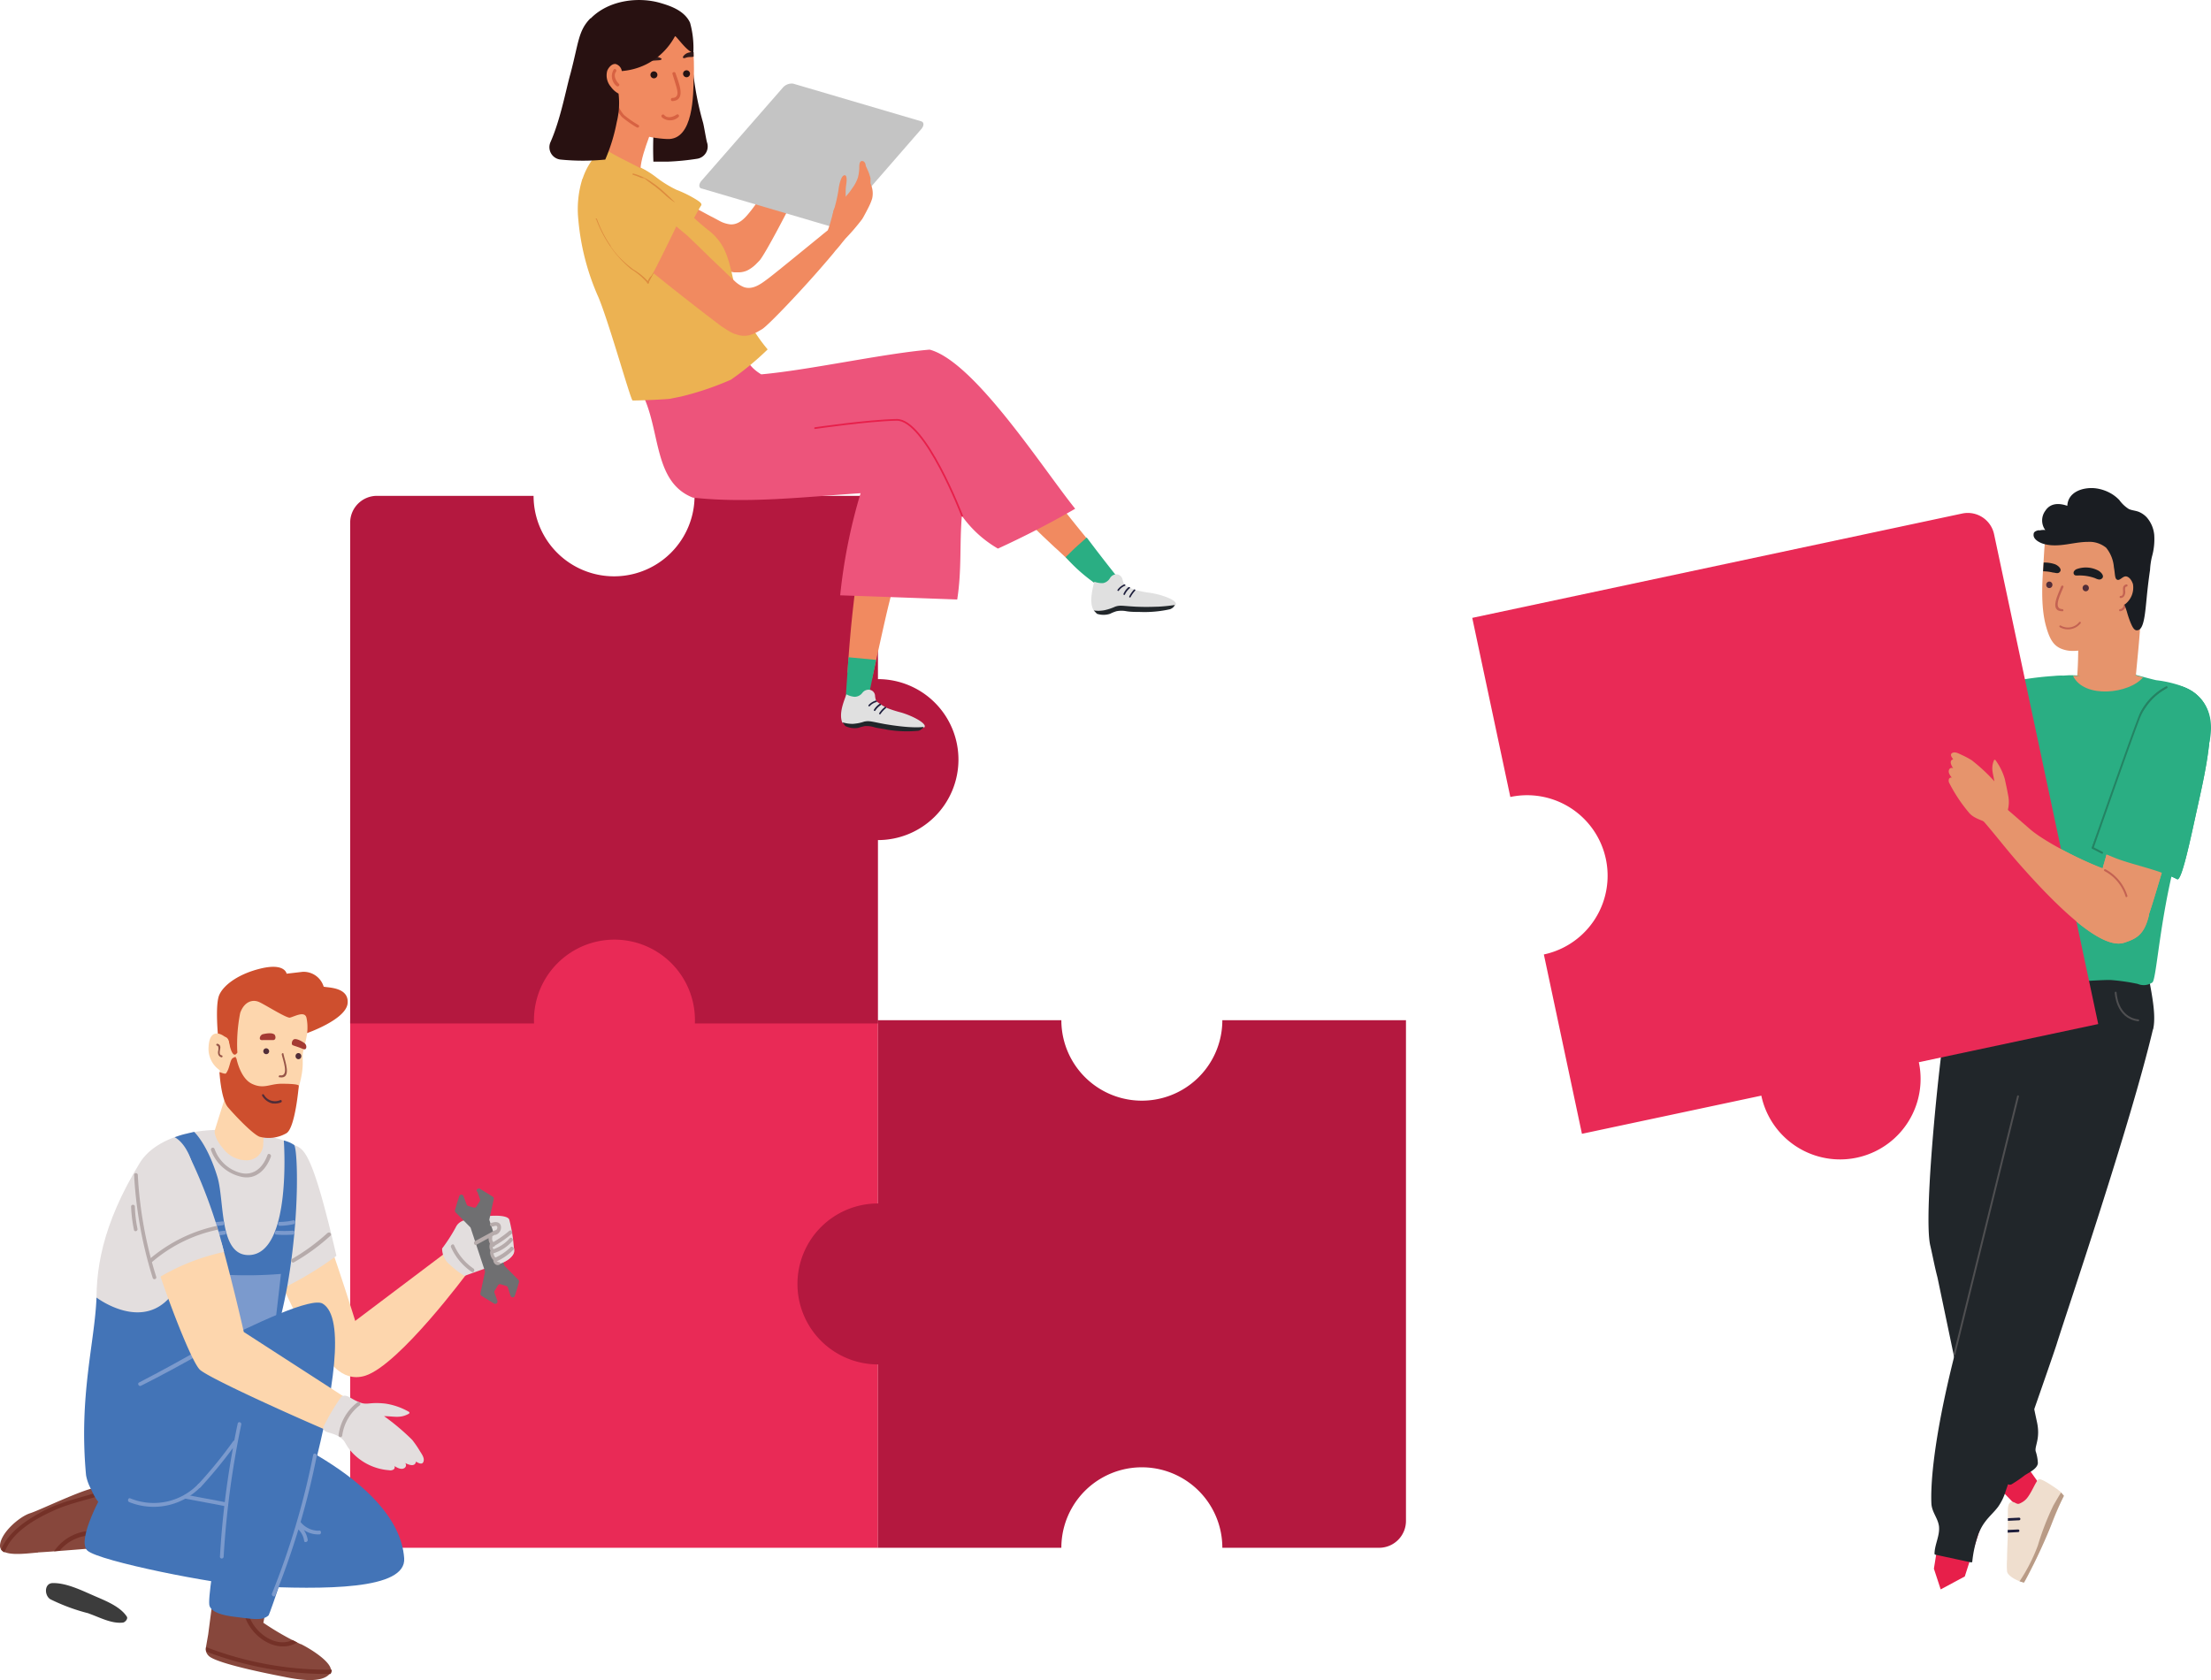 <svg xmlns="http://www.w3.org/2000/svg" viewBox="0 0 286.21 217.57"><defs><style>.cls-1{fill:#e92a56;}.cls-2{fill:#b4183f;}.cls-3{fill:#e71f4a;}.cls-4{fill:#efdece;}.cls-5{fill:#1d1e3c;}.cls-6{fill:#b99b86;}.cls-7{fill:#e6946c;}.cls-8{fill:#21262a;}.cls-9{fill:#1a1d22;}.cls-10{fill:#c36252;}.cls-11{fill:#512d38;}.cls-12{fill:#2aae83;}.cls-13,.cls-14,.cls-15,.cls-20{fill:none;stroke-linecap:round;stroke-linejoin:round;}.cls-13{stroke:#4f4f51;}.cls-13,.cls-14,.cls-15{stroke-width:0.24px;}.cls-14{stroke:#248363;}.cls-15{stroke:#c36252;}.cls-16{fill:#f18a60;}.cls-17{fill:#ecb252;}.cls-18{fill:#ed547b;}.cls-19{fill:#dd8c3e;}.cls-20{stroke:#e71f4a;stroke-width:0.22px;}.cls-21{fill:#e0e0e0;}.cls-22{fill:#281111;}.cls-23{fill:#d76242;}.cls-24{fill:#241313;}.cls-25{fill:#331b1b;}.cls-26{fill:#c4c4c4;}.cls-27{fill:#fdd6ad;}.cls-28{fill:#e3dede;}.cls-29{fill:#87473c;}.cls-30{fill:#743127;}.cls-31{fill:#4374b7;}.cls-32{fill:#7b9acd;}.cls-33{fill:#b6abab;}.cls-34{fill:#3c3c3c;}.cls-35{fill:#6f6f71;}.cls-36{fill:#ce4f2e;}.cls-37{fill:#a43a33;}.cls-38{fill:#975548;}</style></defs><g id="Layer_2"><g id="Layer_1-2"><path class="cls-1" d="M113.65,200.4H48.81a3.47,3.47,0,0,1-3.48-3.47V132.09h68.32Z"></path><path class="cls-2" d="M113.65,64.2v68.31H45.33V67.67a3.47,3.47,0,0,1,3.48-3.47H69.07a10.42,10.42,0,0,0,20.84,0Z"></path><path class="cls-2" d="M182,132.09v64.84a3.48,3.48,0,0,1-3.48,3.47H158.23a10.42,10.42,0,1,0-20.84,0H113.65V132.09h23.74a10.42,10.42,0,1,0,20.84,0Z"></path><path class="cls-2" d="M124.07,98.35a10.42,10.42,0,1,1-10.42-10.42,10.42,10.42,0,0,1,10.42,10.42"></path><path class="cls-2" d="M103.23,166.24a10.42,10.42,0,1,0,10.42-10.42,10.42,10.42,0,0,0-10.42,10.42"></path><path class="cls-1" d="M69.12,132.09a10.42,10.42,0,1,0,10.42-10.43,10.42,10.42,0,0,0-10.42,10.43"></path><polygon class="cls-3" points="251.87 193.58 250.34 203.11 251.22 205.79 254.34 204.11 257.35 194.71 251.87 193.58"></polygon><polygon class="cls-3" points="254.12 187.81 260.81 194.76 263.48 195.68 264.02 192.18 258.32 184.1 254.12 187.81"></polygon><path class="cls-4" d="M266.4,192.9c.39.27.63.51.63.67,0,.7-4.66,11.12-5,11.25a1.61,1.61,0,0,1-.85-.19c-.61-.26-1.32-.74-1.37-1.17a10.55,10.55,0,0,1,0-1.59c0-1.08.07-2.16.1-3.25v-.18c0-.11,0-.23,0-.35,0-.39,0-.78,0-1.18,0-.12,0-.23,0-.35s0-.52,0-.78c0-.44,0-1.44.66-1.31.33.06.55.38.91.18a2.45,2.45,0,0,0,.83-.58c.71-.8,1.26-2.42,1.62-2.54s1.87.93,2.5,1.37"></path><path class="cls-5" d="M261.25,198.37l-1.36.07c0-.11,0-.23,0-.35l1.36-.06c.21,0,.21.33,0,.34"></path><path class="cls-5" d="M261.35,196.84l-1.43.07c0-.11,0-.23,0-.34l1.45-.07c.22,0,.22.33,0,.34"></path><path class="cls-6" d="M262,204.91a.44.44,0,0,0,.06-.1l.38-.71s.4-.76.81-1.57c1.34-2.7,2.15-4.76,2.15-4.76.37-.94.54-1.45,1-2.48.32-.7.6-1.26.78-1.62l-.38-.42c-.24.37-.58.95-1,1.68a34.71,34.71,0,0,0-2,5.16,22.35,22.35,0,0,1-2.37,4.65l.52.17"></path><path class="cls-7" d="M259.63,92.82A23.25,23.25,0,0,1,258,97.6c-1.18,3.13-2.17,13.82-2.94,16.94S253,130.41,252.91,132c0,.81,0,2.21-1,2.45a.12.12,0,0,1-.13-.07c-1.35-3.41-2.93-16.54-2.63-18.07,1.21-6.1,2.4-22.18,9.4-26.53a5,5,0,0,1,1.08,3.07"></path><path class="cls-8" d="M259,160.8c2.13,9.92,3.64,18.57,4.68,23.31.47,2.14-.3,3.08-.17,3.78a5.58,5.58,0,0,1,.29,1.56c-.08.75-1.2,1.22-1.72,1.58a16.84,16.84,0,0,1-1.6,1.1.51.51,0,0,1-.62,0c-.36-.22-.65-.56-1-.79a3.05,3.05,0,0,0-1.15-.61c-2-.2-3.23-7.77-3.44-8.76-1.63-7.8-3.47-16.58-3.47-16.58-.36-1.36-.61-2.75-.93-4.12-1-4.24,1.53-27.52,2.19-29.91a37.7,37.7,0,0,1,1.95-5.32c1.3.3,4.46-2.31,5.78-2.16,3.87.44,6.48,4.32,7.45,8.84A17,17,0,0,1,267,139c-.46,2.67-5.09,15.54-8,21.85"></path><path class="cls-7" d="M269.83,89.5c1,1.22,2.69.5,4.12.4a9.82,9.82,0,0,0,2.37-.52l.15-1.73c.22-2.54.52-5.08.63-7.61a11.64,11.64,0,0,0-.9-5.73c-.07-.14-.28,0-.21.14a7.78,7.78,0,0,1,.46,1.16,9.89,9.89,0,0,1-3.91,2.29,2.51,2.51,0,0,0-1.2.76c-.43.58-2.15.54-2.2,1.22-.18,2.7,0,6.29-.4,9a8.62,8.62,0,0,1,1.09.64"></path><path class="cls-7" d="M265.51,67.68a7.78,7.78,0,0,1,2.88-2.17c3.26-1.87,7,0,8.53,3,1.82,3.54-1.5,12.47-1.54,12.48-.84,1.26-1.15,1.85-2.65,2.34-1.12.38-3.61,1.19-5.17.88s-2.16-1.16-2.71-3.15c-.74-2.65-.45-6.18-.33-8.07.15-2.19.12-4,1-5.36"></path><path class="cls-9" d="M264.55,72.84a4,4,0,0,1,1.47.22c.36.13,1.06.68.53,1.07-.23.17-.57,0-.81,0a5.44,5.44,0,0,0-1.26-.16Z"></path><path class="cls-10" d="M266.82,75.89c-.29.88-1.67,3.28.17,3.25.17,0,.14-.27,0-.27-1.38,0-.08-2.25.12-2.87.05-.16-.2-.28-.25-.11"></path><path class="cls-9" d="M268.76,73.71a3.46,3.46,0,0,1,2.81.14c.35.16,1,.79.43,1.12-.24.15-.57,0-.8-.11a5.86,5.86,0,0,0-2.12-.35c-.23,0-.54.07-.64-.22s.18-.5.32-.58"></path><path class="cls-11" d="M269.59,76.12a.42.42,0,0,0,.39.44.41.41,0,0,0,.42-.41.42.42,0,0,0-.39-.44.41.41,0,0,0-.42.41"></path><path class="cls-11" d="M264.88,75.74a.4.4,0,1,0,.8,0,.41.41,0,0,0-.38-.44.4.4,0,0,0-.42.4"></path><path class="cls-10" d="M274.44,78.87a.56.56,0,0,0,.47-.49c0-.18.29-.18.27,0a.82.82,0,0,1-.74.76c-.17,0-.17-.25,0-.27"></path><path class="cls-10" d="M274.51,77.16c.5,0,.24-.82.33-1.12a.49.49,0,0,1,.47-.37.14.14,0,0,1,0,.27c-.31,0-.21.48-.2.67a1,1,0,0,1-.09.47.57.57,0,0,1-.52.35c-.16,0-.15-.26,0-.27"></path><path class="cls-8" d="M278.71,133.31c.6-2.55-.78-6.87-1.1-10.23-.14-1.51-11.19-4.31-16.92-5.91a6.58,6.58,0,0,1,2.72,2.71c1.35,2.55.58,5.86-.13,8.48-.65,2.39-1.51,4.72-2.37,7-.31.83-.64,1.67-.92,2.52-.1.33-.2.66-.29,1s-.08.36-.13.54c-.1.92,1.51,2,1.45,3-.24,3.28-6.83,28.18-8,33-2.89,11.47-3.11,17.22-3,19.32.08,1,.73,1.72.93,2.62a2.74,2.74,0,0,1,.05.28h0c.12,1.2-.56,2.33-.58,3.52a.13.13,0,0,0,.09.13l4.64,1c.08,0,.14,0,.16-.12a15.51,15.51,0,0,1,.78-3.51,1.22,1.22,0,0,1,.1-.24A6,6,0,0,1,257,197c.5-.67,1.14-1.23,1.64-1.89a7,7,0,0,0,1-2.07c.55-1.63,6.1-17.42,6.59-19,1.19-3.85,9.54-28.38,12.47-40.78"></path><path class="cls-9" d="M264,68.68a2.19,2.19,0,0,1,.76-.05,2.1,2.1,0,0,1,0-2.49c.68-1.06,1.84-1,2.85-.65.09-1.81,2-2.41,3.53-2.28a5.31,5.31,0,0,1,2.3.79,4.93,4.93,0,0,1,.9.74,4.45,4.45,0,0,0,1.24,1.17c.43.19.92.2,1.35.39a3,3,0,0,1,.93.65,4,4,0,0,1,1,2.3,8.32,8.32,0,0,1-.3,2.85,9.54,9.54,0,0,0-.24,1.69c-.23,1.57-.36,2.82-.43,3.55-.19,1.91-.33,3.86-1,4.2a.62.62,0,0,1-.3.07c-.37,0-.61-.56-.82-1.06a13.11,13.11,0,0,1-.46-1.39c-.12-.37-.23-.68-.3-.87a2.72,2.72,0,0,0,1.1-2.65c-.09-.31-.37-.89-.83-1s-.83.55-1.19.43-.28-.73-.45-1.63a4.58,4.58,0,0,0-1-2.52,3.41,3.41,0,0,0-2.35-.76c-1.89,0-3.74.78-5.64.29-.52-.13-1.51-.58-1.4-1.29,0-.34.38-.45.66-.51"></path><path class="cls-12" d="M252.46,128.19c.42.33,18.75-1.47,20.93-1.29a26.46,26.46,0,0,1,3.33.49,2,2,0,0,0,1.91-.19c.57-.5,1-9.35,3.58-18,.59-2,1.11-5,1.28-6a17.87,17.87,0,0,1,1.1-2.51c1-3,2.72-6.78.64-9.79a5.15,5.15,0,0,0-1.89-1.63l-.38-.2a8.46,8.46,0,0,0-1.38-.51,14.76,14.76,0,0,0-2.38-.48c-.18,0-2.72-.7-2.72-.7s-.15.32-.24.5l-.92-.07c-1.71-.13-5-.29-7-.38h-.5a38.85,38.85,0,0,0-5.28.65h0a11.61,11.61,0,0,0-4.18,1.36c-2.34,1.54-2.62,4.75-3.08,7.31-.33,1.84-.65,3.69-1,5.54s.41,3.33.3,5.21-1.7,16.68-2,18.26c-.07.49-.65,2-.18,2.39"></path><path class="cls-7" d="M276.48,87.43c-2.57.08-5.12-.25-7.58.08l-.55,0c1.44,3,7.31,2.32,9.06.19l-.93-.25"></path><path class="cls-12" d="M260.66,90.66c-.39-.11-2.65,8.57-3,13.76,0,.66-.08,1.32-.13,2a9.7,9.7,0,0,1-.11,1.42.63.63,0,0,1-.48.49,9.54,9.54,0,0,1-1.85.22,43.2,43.2,0,0,1-5.69,0c-.65,0,2.53-10.36,3.52-12.6a18.25,18.25,0,0,1,3.18-5.19,5.85,5.85,0,0,1,3-2.22,40.62,40.62,0,0,1,8-1.08c-.11.11-6.38,3.22-6.53,3.17"></path><path class="cls-7" d="M281.91,99.83c-2.14-.82-4.24-1.73-6.35-2.61a20.59,20.59,0,0,0-.89,2.61c-.58,2.29-.62,4.67-1.06,7s-1.23,4.85-1.9,7.26c-.44,1.6-1,4.12-1.34,5.59-.17.75,7.39-.21,7.7-1,.95-2.56,3.37-11.74,4.72-14.27.61-1.15,1.29-2.29,1.85-3.49-.91-.33-1.82-.67-2.73-1"></path><path class="cls-12" d="M284.47,104.46c-.92,4.19-2.06,9.68-2.64,9.38-2.57-1.33-6.05-1.9-8.34-2.88l-1.79-.74c-.23-.09-.65-.18-.79-.44s4.87-15.94,4.91-16a58.4,58.4,0,0,1,5.1-5.11,5.1,5.1,0,0,1,5.14,4.65c.23,3.17-.94,8.2-1.59,11.14"></path><path class="cls-13" d="M273.87,128.52s.09,3.24,2.92,3.59M253,175.34l8.23-33.4"></path><path class="cls-14" d="M259.85,89.83l-5.16,18.69M280.45,89a7.66,7.66,0,0,0-3.66,4.22c-1.22,3.17-5.89,16.56-5.89,16.56l1.21.62"></path><path class="cls-15" d="M269.24,80.63a2,2,0,0,1-1,.66,2,2,0,0,1-1.54-.19"></path><path class="cls-7" d="M259.71,105.47a2.24,2.24,0,0,1-.38,1,1.92,1.92,0,0,1-1.11.46l.17.18c.1.13-.08.3-.19.17-.88-1.08-2.53-1-3.4-2.12a19.94,19.94,0,0,1-2.53-3.84.64.64,0,0,1,0-.49.31.31,0,0,1,.36-.14c-.24-.29-.49-.68-.37-1a.37.37,0,0,1,.55-.21c-.3-.45-.54-1,0-1.18-.26-.31-.49-.71,0-.86s.78.16,1.07.29a12.08,12.08,0,0,1,1.33.7,23.37,23.37,0,0,1,2.93,2.73c-.16-1-.48-1.7-.06-2.7a.12.12,0,0,1,.18-.07,7.78,7.78,0,0,1,1.23,2.48c.14.66.29,1.32.41,2a4.26,4.26,0,0,1-.23,2.63"></path><path class="cls-7" d="M277.88,114.68a4.79,4.79,0,0,1-2.44-.86l-.84-.76h0c-1.26.24-9.17-3.4-11.82-5.69-1.36-1.17-2.71-2.36-4.08-3.51-.41-.34-.57-.46-1-.17a10.4,10.4,0,0,0-1.75,1.57.14.14,0,0,0,0,.19c1.83,2,3.48,4.21,5.28,6.26,8.36,9.52,12,10.94,13.75,10.34,1.54-.51,2.54-1,3.15-3.43.05-1.26.08-2.6.1-3.93Z"></path><path class="cls-10" d="M275.39,116a5.85,5.85,0,0,0-2.83-3.44.13.13,0,0,0-.14.22,5.59,5.59,0,0,1,2.73,3.28c0,.16.27.1.24-.06"></path><path class="cls-1" d="M258.13,69.17l13.48,63.42-23.22,4.94A10.42,10.42,0,1,1,228,141.86l-23.22,4.94-4.93-23.22a10.42,10.42,0,0,0-4.34-20.39L190.58,80,254,66.49a3.48,3.48,0,0,1,4.13,2.68"></path><path class="cls-7" d="M277.91,114.68a4.79,4.79,0,0,1-2.44-.86l-.84-.76h0c-1.26.24-9.17-3.4-11.83-5.69-1.35-1.17-2.7-2.36-4.07-3.51-.41-.34-.57-.46-1-.17a10.4,10.4,0,0,0-1.75,1.57.13.13,0,0,0,0,.19c1.83,2,3.48,4.21,5.28,6.26,8.35,9.52,12,10.94,13.75,10.34,1.54-.51,2.54-1,3.15-3.43,0-1.26.08-2.6.1-3.93Z"></path><path class="cls-7" d="M281.91,99.83c-2.14-.82-4.24-1.73-6.35-2.61a20.59,20.59,0,0,0-.89,2.61c-.58,2.29-.62,4.67-1.06,7s-1.23,4.85-1.9,7.26c-.44,1.6-1,4.12-1.34,5.59-.17.75,7.39-.21,7.7-1,.95-2.56,3.37-11.74,4.72-14.27.61-1.15,1.29-2.29,1.85-3.49-.91-.33-1.82-.67-2.73-1"></path><path class="cls-10" d="M275.39,116a5.85,5.85,0,0,0-2.83-3.44.13.13,0,0,0-.14.22,5.59,5.59,0,0,1,2.73,3.28c0,.16.27.1.24-.06"></path><path class="cls-12" d="M284.47,104.46c-.92,4.19-2.06,9.68-2.64,9.38-2.57-1.33-6.05-1.9-8.34-2.88l-1.79-.74c-.23-.09-.65-.18-.79-.44s4.87-15.94,4.91-16a58.4,58.4,0,0,1,5.1-5.11,5.1,5.1,0,0,1,5.14,4.65c.23,3.17-.94,8.2-1.59,11.14"></path><path class="cls-14" d="M280.45,89a7.66,7.66,0,0,0-3.66,4.22c-1.22,3.17-5.89,16.56-5.89,16.56l1.21.62"></path><path class="cls-7" d="M259.74,105.47a2.24,2.24,0,0,1-.38,1,2,2,0,0,1-1.11.46l.17.18c.1.13-.08.3-.19.17-.88-1.08-2.53-1-3.4-2.12a19.94,19.94,0,0,1-2.53-3.84.64.64,0,0,1,0-.49.31.31,0,0,1,.36-.14c-.24-.29-.49-.68-.37-1a.37.37,0,0,1,.55-.21c-.3-.45-.54-1,0-1.18-.26-.31-.49-.71,0-.86.34-.1.78.16,1.07.29a11.11,11.11,0,0,1,1.32.7,22.91,22.91,0,0,1,2.94,2.73c-.16-1-.48-1.7-.06-2.7a.12.12,0,0,1,.18-.07,7.78,7.78,0,0,1,1.23,2.48c.14.66.29,1.32.41,2a4.26,4.26,0,0,1-.23,2.63"></path><path class="cls-16" d="M78.79,28.23c.52.3,1,.59,1.58.87a30.19,30.19,0,0,0,1.38-6.48l0-.12s0-.05.06,0h0l2.34,1.26,1.51.82,1,.54.5.27,2.2,1.18,2.08,1.13L92,28l.28.14.82.44a3.83,3.83,0,0,0,1.43.47c1.18.08,2-.92,2.65-1.74.51-.61,3.58-5,5.24-7.29l.2-.28c.17-.23.32-.44.44-.62l.42-.57s0,0,0,0a.49.49,0,0,1,.43-.19.75.75,0,0,1,.29.09c.16.07.33.17.47.24l.94.46a0,0,0,0,1,0,.08v0c-.06.21-.15.46-.27.76s-.36.88-.59,1.42c0,.11-.11.24-.16.37l-.5,1.07,0,.12c-2,4.2-5.09,10-5.76,10.75l-.51.52a4.54,4.54,0,0,1-.87.66,2.3,2.3,0,0,1-.42.2,2.87,2.87,0,0,1-1.13.16h-.2l-.09,0c-.19,0-.39-.06-.59-.1-.48-.11-.94-.27-1.4-.42-.16,0-.84-.32-1.81-.72-1.67-.68-4.2-1.73-6.45-2.69l0,0h0L84.19,31l-.29-.12-.28-.13-.12,0a.94.94,0,0,0-.15-.06l0,0-.49-.21-.46-.21s-.05,0-.08,0L82,30l-.07,0-.44-.2c-.44-.21-.81-.38-1.06-.52a0,0,0,0,0,0,0c0,.06-.1,0-.09,0s0,0,0,0l-1.61-.88s0-.13.07-.1"></path><path class="cls-16" d="M129,63.15q2.25-1.07,4.55-2l-1.23-1.63c-.07-.09.08-.2.15-.1.42.55.85,1.1,1.27,1.66l1-.4c.11,0,.18.13.07.17l-.91.39c1,1.3,2,2.55,3,3.79l.51.63.53.66.32.39c.79,1,1.6,2,2.42,3,.17.2.39.51.63.86.12.17.25.35.37.54l.44.67.18.28a1.08,1.08,0,0,1,.11.18c.2.29.39.59.56.85.35.55.63,1,.74,1.11a12.15,12.15,0,0,0-1.09.66l-.22.16-.09.07-.5.38a.08.08,0,0,1-.11,0c-.16-.12-.3-.25-.46-.38l-.14-.13-.67-.58c-.15-.12-.29-.25-.43-.38l-.55-.49-.46-.4-.55-.49-.26-.24-.12-.11-.23-.21-1-.93-.4-.36a.23.23,0,0,0-.07-.07L135,69.42l-.85-.82c-.37-.35-.74-.72-1.11-1.08-.15-.16-.32-.32-.48-.48-1.23-1.22-2.43-2.47-3.62-3.73a.1.1,0,0,1,0-.16m15,10.77s-.31.2-.33.17l.33-.17"></path><path class="cls-16" d="M109.71,87.09a10.17,10.17,0,0,1,1.15.28l.42.14.79.07a1.47,1.47,0,0,1,.81.31c.67-3,1.27-5.79,1.91-8.56.17-.72.35-1.44.53-2.16s.42-1.68.64-2.53l.86.48a.09.09,0,0,0,.09-.16l-.91-.5c.18-.68.36-1.35.53-2a.09.09,0,0,0-.18-.05c-.17.66-.34,1.32-.52,2-1.45-.81-2.92-1.58-4.41-2.33a.09.09,0,0,0-.13.06c-.2,1.28-.38,2.58-.54,3.86-.08.66-.17,1.32-.24,2-.35,3-.62,6.1-.8,9.15"></path><path class="cls-17" d="M82.3,21.47a0,0,0,0,1,.06,0l.39.15a.13.13,0,0,1,0-.08,0,0,0,1,1,.08,0c0,.05.06.12.08.18l.06,0a11.6,11.6,0,0,1,2,1.25,14.33,14.33,0,0,0,2.61,1.61,15.07,15.07,0,0,1,2.72,1.37c.19.14.69.43.42.71A30.75,30.75,0,0,0,89,30c0,.05-.06.06-.09,0-.29-.4-.61-.78-.92-1.17s-.55-.64-.83-.95c0,0,0,0,0,0-.6-.66-1.24-1.27-1.84-1.94-.13-.14-.26-.3-.38-.45s-.11-.15-.17-.23a14.14,14.14,0,0,1-1.16-1.86l-.09-.17-.06-.12c-.2-.39-.39-.78-.58-1.17a1.19,1.19,0,0,0-.08-.16l-.47-.2s0,0,0-.05"></path><path class="cls-16" d="M78.82,15.15c1.19-4.86,4.93-5.52,6-.27.27.73-1.8,4.68-1.91,7-3.38,2-6.39-3.81-4.07-6.73"></path><path class="cls-18" d="M89.41,47.39l7.13-2.59s-.77,2,2,3.67c6.17-.55,15.77-2.69,21.8-3.2,5.77,1.53,14.57,15.28,18.84,20.6-3.18,1.84-6.61,3.61-10,5.16a14.88,14.88,0,0,1-4.67-4.25c-.31,3.78,0,7-.6,10.84-5-.18-10.1-.37-15.15-.54a70.79,70.79,0,0,1,2.64-13.22c-7.19.47-14.55,1.35-21.71.57C84,62.19,85.82,54.28,82.25,49.55c.16-.16,7-2,7.16-2.16"></path><path class="cls-17" d="M75.42,23.13a8.85,8.85,0,0,1,1.15-2.3A12.92,12.92,0,0,0,77.8,19a32,32,0,0,0,3,1.7c.9.45,1.79.94,2.71,1.35.28.2.57.41.84.63a48,48,0,0,1,4.8,4.87,31,31,0,0,0,2.5,2.22,7.08,7.08,0,0,1,2.06,2.43c.93,1.92,1.11,4.11,1.77,6.11a21.12,21.12,0,0,0,3.85,6.88c.05.06,0,.11-.07.16a37.3,37.3,0,0,1-4.64,3.81,38.4,38.4,0,0,1-6.36,2.16c-.48.11-1,.2-1.45.3s-4.53.26-4.92.23c-.24,0-3-9.93-4.41-13.33a31.38,31.38,0,0,1-2.62-10.11,13.16,13.16,0,0,1,.54-5.29"></path><path class="cls-12" d="M109.43,91c.14-2,.27-3.93.41-5.9l3.57.34q-.57,2.82-1.16,5.65a12.39,12.39,0,0,0,3.21,1.44c.69.19,1.36.46,2.05.62s1.52.3,1.62.72a.51.51,0,0,1,0,.28c-.17.38-.92.4-1.48.4a15.83,15.83,0,0,1-3.07-.17c-1.75-.3-1.87-.6-2.66-.45a4.39,4.39,0,0,1-1.41.17,2,2,0,0,1-1.11-.3c-.54-.44-.52-1.59.06-2.8"></path><path class="cls-12" d="M137.93,72.15,139,71.1c.56-.52,1.12-1,1.67-1.51,1.33,1.77,2.72,3.57,4.19,5.4a7.64,7.64,0,0,0,1.4,1.38,8.29,8.29,0,0,0,4.86,1.53s.3.19.28.35-.33.3-.78.26a8.87,8.87,0,0,1-2.71.36,9.13,9.13,0,0,1-2-.28,5.9,5.9,0,0,0-1.3-.13c-.33,0-.92,0-1,.06-.92.2-1,0-1.59-.72a2,2,0,0,1-.33-.61,2.11,2.11,0,0,1,.22-1.55,22,22,0,0,1-2.18-1.71,21.1,21.1,0,0,1-1.77-1.78"></path><path class="cls-19" d="M77.11,28.4c0-.12.14-.16.18,0a15.45,15.45,0,0,0,1.76,3.43h0a.09.09,0,0,1,0,.07,13.61,13.61,0,0,0,1,1.27A14.4,14.4,0,0,0,82,34.9a7.64,7.64,0,0,1,2,1.67c.06.1-.1.2-.16.1a9.27,9.27,0,0,0-2.15-1.83,14.66,14.66,0,0,1-1.93-1.93,15.76,15.76,0,0,1-2.58-4.51"></path><path class="cls-19" d="M82,22.47c2.14.58,3.75,2.13,5.28,3.64.08.08-.05.22-.14.14-1.5-1.49-3.09-3-5.19-3.61-.11,0-.07-.21,0-.17"></path><path class="cls-19" d="M85,34.57c-.39.87-.89,1.7-1.08,2.1,0,.11-.2,0-.16-.1.17-.47.73-1.13,1.06-2,0-.12.23-.1.18,0"></path><path class="cls-20" d="M105.51,55.43s6.85-1,10.56-1.07,8.48,12.43,8.48,12.43"></path><path class="cls-21" d="M119.52,94.17c-.71.59-2.46.22-3.26.06a22.64,22.64,0,0,0-3.66-.57c-1.74,0-3.4.35-3.6-.19v0c-.38-1.1.16-2.48.54-3.5,0-.07.11-.07.16,0a2.73,2.73,0,0,0,.93.25,1.27,1.27,0,0,0,1-.51,1,1,0,0,1,1-.39.84.84,0,0,1,.64.7,2.28,2.28,0,0,0,.14.7.89.89,0,0,0,.27.25,9.71,9.71,0,0,0,1.05.66,15.11,15.11,0,0,0,1.91.62c1.5.44,3.17,1.34,3.07,1.82a.26.26,0,0,1-.11.15"></path><path class="cls-8" d="M119.17,94.5a.88.88,0,0,1-.31.12,15.61,15.61,0,0,1-4-.14c-.54-.12-1.08-.17-1.62-.3a3.38,3.38,0,0,0-1.28-.17,7,7,0,0,0-.86.23,2.7,2.7,0,0,1-1.68-.24l-.36-.48a4.23,4.23,0,0,0,1.41.2,5.64,5.64,0,0,0,1.4-.29c.69-.14.93,0,2.66.32,1.51.26,2.6.35,2.87.37.92.07,1.68.06,2.17,0a.86.86,0,0,1-.35.33"></path><path class="cls-5" d="M113.37,90.71a2,2,0,0,0-.94.59.1.1,0,0,0,.16.12,1.73,1.73,0,0,1,.87-.52c.11-.05,0-.23-.09-.19"></path><path class="cls-5" d="M113.9,91.1a2.53,2.53,0,0,0-.77.79c-.06.11.09.23.17.13l0,0h0a2.32,2.32,0,0,1,.71-.72c.11-.07,0-.23-.13-.16"></path><path class="cls-5" d="M114.54,91.54a3.39,3.39,0,0,0-.72.79c-.07.11.09.23.16.12a3.52,3.52,0,0,1,.69-.75.1.1,0,0,0-.13-.16"></path><path class="cls-21" d="M152.06,78.35c-.63.67-2.41.52-3.23.46a23.1,23.1,0,0,0-3.7-.11c-1.73.18-3.32.76-3.6.25v0c-.52-1-.15-2.48.09-3.53a.1.1,0,0,1,.16-.06,2.87,2.87,0,0,0,1,.14,1.32,1.32,0,0,0,.89-.62,1,1,0,0,1,.91-.52.86.86,0,0,1,.72.62,2.19,2.19,0,0,0,.23.67.75.75,0,0,0,.3.22,7.52,7.52,0,0,0,1.12.51,14.62,14.62,0,0,0,2,.39c1.55.24,3.32.93,3.27,1.43a.27.27,0,0,1-.08.17"></path><path class="cls-8" d="M151.76,78.72a1.27,1.27,0,0,1-.3.16,15.1,15.1,0,0,1-4,.35c-.54,0-1.09,0-1.64-.09a3.34,3.34,0,0,0-1.3,0,4.83,4.83,0,0,0-.82.33,2.72,2.72,0,0,1-1.7,0l-.42-.43A4.12,4.12,0,0,0,143,79a6.65,6.65,0,0,0,1.35-.45c.67-.23.93-.09,2.68,0,1.53.07,2.62,0,2.89,0a21.53,21.53,0,0,0,2.17-.22,1.09,1.09,0,0,1-.3.37"></path><path class="cls-5" d="M145.53,75.67a2,2,0,0,0-.87.7c-.06.11.12.21.18.1a1.75,1.75,0,0,1,.79-.63c.12-.06,0-.23-.1-.17"></path><path class="cls-5" d="M146.11,76a2.3,2.3,0,0,0-.67.88.1.1,0,0,0,.18.1s0,0,0,0h0a2.15,2.15,0,0,1,.62-.81c.1-.08,0-.22-.14-.14"></path><path class="cls-5" d="M146.79,76.34a3.84,3.84,0,0,0-.61.88c-.06.11.12.21.17.09a4,4,0,0,1,.59-.83c.09-.09-.06-.23-.15-.14"></path><path class="cls-22" d="M84.72,15.49a9.62,9.62,0,0,1,.18-1.85,7,7,0,0,1,2.34-3.54c.51-1.21.59-2.93,2.2-3.19.06-.73.3-.85.11,0,.13,0,.09.12,0,.11A39.11,39.11,0,0,0,91,15.85c.13.44.4,2.19.53,2.61a1.61,1.61,0,0,1-1.26,2.09,32.36,32.36,0,0,1-3.86.38c-.53,0-1.34,0-1.83,0a43.75,43.75,0,0,1,.13-5.47"></path><path class="cls-16" d="M100.31,20.69a4.78,4.78,0,0,0,2,.72c.39-1,2-2.29,2.41-3.27a16.59,16.59,0,0,0,.94-3.42.5.5,0,0,0-.15-.34.24.24,0,0,0-.3,0c.11-.28.19-.62,0-.81a.3.3,0,0,0-.47,0c.12-.41.15-.86-.3-.85.11-.29.18-.63-.21-.62s-.54.31-.73.48a10.84,10.84,0,0,0-.81.85,18.6,18.6,0,0,0-1.5,2.71c-.14-.8-.06-1.34-.62-2,0,0-.13-.05-.16,0a5.89,5.89,0,0,0-.3,2.09c.06.5.47,1.8.55,2.31.09.7-.83,1.62-.34,2.11"></path><path class="cls-16" d="M89.82,10.12c.05-3,0-5.26-1.26-7.84-.7-1.42-6.86-1.13-8.31.53-2.68,3.05-2.68,8.62-1,12.1,1,2.12,4.7,3,7.13,3.09,3.42.15,3.37-5.86,3.41-7.88"></path><path class="cls-23" d="M82.53,16.51l-.08,0a14.34,14.34,0,0,1-1.93-1.35,4.52,4.52,0,0,1-1-1.82.18.18,0,0,1,.12-.23.19.19,0,0,1,.22.12,4.44,4.44,0,0,0,.92,1.66,13.09,13.09,0,0,0,1.87,1.3.18.18,0,0,1,.06.24.22.22,0,0,1-.17.1"></path><path class="cls-24" d="M84.65,9.24a.45.45,0,1,0,0,.9.45.45,0,1,0,0-.9"></path><path class="cls-24" d="M88.89,10a.45.45,0,1,0-.47-.45.46.46,0,0,0,.47.45"></path><path class="cls-23" d="M87,12.68c1,0,.69-1,.5-1.63s-.3-1-.45-1.47c-.07-.25.32-.35.4-.1.33,1.07,1.5,3.53-.44,3.61a.21.21,0,0,1,0-.41"></path><path class="cls-23" d="M79.45,9c.16-.21.45.08.29.29-.38.49,0,1.2.37,1.56.19.17-.1.46-.29.29A1.63,1.63,0,0,1,79.45,9"></path><path class="cls-25" d="M83.7,7.22a3.13,3.13,0,0,1,1.92.36.09.09,0,0,1,0,.12c-.17.13-.45.1-.71.13l-1.49.08c-.35,0-1,0-1-.27s.94-.41,1.33-.42"></path><path class="cls-25" d="M89.33,6.76a1.48,1.48,0,0,1,.46,0c0,.18,0,.37,0,.57l-.24.05c-.26,0-.51,0-.76.09s-.27.07-.38,0a.16.16,0,0,1,0-.12,1.21,1.21,0,0,1,.91-.57"></path><path class="cls-23" d="M85.66,15.13c-.17-.2.17-.43.33-.23.39.48,1.17.24,1.59-.06a.2.2,0,0,1,.23.33,1.61,1.61,0,0,1-2.15,0"></path><path class="cls-22" d="M76.47,2.38c2.33-2.37,6.17-2.82,9-2,1,.3,3.1.88,3.86,2.57a12.18,12.18,0,0,1,.42,3.9c-.93-.24-2.27-2.33-2.38-2.15a8.64,8.64,0,0,1-3.66,3.6,8.64,8.64,0,0,1-3.22.9,1.11,1.11,0,0,0-.79-.91c-.53-.07-.95.51-1.09.86a2.26,2.26,0,0,0,.46,2.08,2.93,2.93,0,0,0,1,.89,10.27,10.27,0,0,1-.23,3.68,23.09,23.09,0,0,1-1.49,4.86,29.08,29.08,0,0,1-5.78,0h0a1.61,1.61,0,0,1-1.31-2.26c1.3-2.93,2-6.8,2.58-8.84,1.08-4.07,1-5.58,2.6-7.2"></path><path class="cls-26" d="M90.84,24.41l16.58,4.88a1.55,1.55,0,0,0,1.4-.58l10.44-12c.38-.44.36-.89,0-1l-16.58-4.88a1.54,1.54,0,0,0-1.39.57L90.8,23.41c-.37.44-.36.88,0,1"></path><path class="cls-16" d="M81.32,32.26c.42.43.86.84,1.29,1.25a29.57,29.57,0,0,0,3-5.88l0-.11a.05.05,0,0,1,.07,0s0,0,0,0c.41.38,1.1,1,1.92,1.84L89,30.53l.82.79.41.39L92,33.44l1.71,1.63.42.41.23.22c.36.34.6.57.68.63a3.77,3.77,0,0,0,1.25.84c1.12.39,2.16-.37,3-1,.66-.46,4.77-3.84,7-5.65l.26-.22.59-.47c.31-.26.52-.42.56-.45h0a.48.48,0,0,1,.47-.08,1.07,1.07,0,0,1,.25.16c.14.11.27.25.39.36l.79.69a0,0,0,0,1,0,.08v0c-.12.18-.27.41-.46.66s-.58.76-1,1.21l-.25.32-.76.9-.09.1c-3,3.53-7.56,8.33-8.39,8.84l-.64.37a5.49,5.49,0,0,1-1,.41,4,4,0,0,1-.46.07,2.91,2.91,0,0,1-1.13-.14l-.19-.07s-.06,0-.08,0a5.52,5.52,0,0,1-.55-.26c-.43-.23-.83-.51-1.24-.77l-1.55-1.18c-1.43-1.09-3.59-2.78-5.51-4.31l0,0,0,0-.48-.39-.25-.19a2.31,2.31,0,0,0-.24-.2l-.09-.08-.13-.1,0,0-.42-.33-.39-.32-.06,0a2.39,2.39,0,0,0-.26-.21l-.06,0-.37-.32c-.37-.31-.68-.58-.89-.78l0,0s-.1,0-.07-.05,0,0,0,0c-.45-.42-.89-.84-1.32-1.28,0,0,0-.11.09-.07"></path><path class="cls-16" d="M109.49,25.75a.93.93,0,0,0-.11.44,9,9,0,0,1-.87,3.16,3.47,3.47,0,0,1-.25.41,5.59,5.59,0,0,0-1.12.09c.27-.61.6-2,.79-2.6a20.32,20.32,0,0,0,.61-2.65,5.6,5.6,0,0,1,.24-1.15c.08-.23.22-.67.49-.75.52-.14.27,1.2.24,1.41a8,8,0,0,0,0,1.64"></path><path class="cls-16" d="M107.67,29.77c0-.12,0-.25,0-.38a.06.06,0,0,0,0,0c0-.39.09-.78.13-1.16,0-.11,0-.22,0-.34a3,3,0,0,1,.13-.73,2.08,2.08,0,0,1,.51-.63,1.62,1.62,0,0,0,.19-.18l.35-.35.25-.26.15-.16.58-.69.38-.54a4.93,4.93,0,0,0,.72-1.38,5.55,5.55,0,0,0,.17-1.28c0-.24,0-.59.17-.77a.3.3,0,0,1,.28-.06.35.35,0,0,1,.19.1.7.7,0,0,1,.19.49h0l.16.35a6.58,6.58,0,0,1,.46,1.26,2.33,2.33,0,0,1,0,.38,1.34,1.34,0,0,1,0,.28l.09.24a3,3,0,0,1,.13,1.75,7.7,7.7,0,0,1-.55,1.29l-.2.39c-.22.42-.54,1-.56,1a27.22,27.22,0,0,1-2.39,2.75.9.9,0,0,1-.18.16.78.78,0,0,1-.51.18.83.83,0,0,1-.51-.18,0,0,0,0,1-.09,0s0-.1-.05-.14l0,0s0,0,0,0c-.09-.27-.19-.54-.27-.81a1.8,1.8,0,0,1,0-.52"></path><path class="cls-17" d="M79.48,26.58c.25-1,.5-2.29,1.41-2.93a4.17,4.17,0,0,1,2.51-.57c1,.8,1.92,1.63,2.92,2.4.56.42,1.15.81,1.73,1.2,0,.2.39.37.38.49l-.06.41c0,.07-3.64,7.59-4,8.06-.18.24-.35.33-.62.17a4.1,4.1,0,0,1-.75-.64c-.26-.23-.51-.47-.76-.71-.54-.52-1.05-1.07-1.54-1.64A5.86,5.86,0,0,1,79.23,30a8.28,8.28,0,0,1,.25-3.39"></path><path class="cls-27" d="M46.14,171.53c-1.18-3.82-2.24-7-3.18-9.74a34.86,34.86,0,0,1-6.27,5c2.13,4.49,4,8.32,4.32,8.9a51.57,51.57,0,0,1,5.31-4Z"></path><path class="cls-27" d="M59.44,160.87,45.8,171.16c.45,1.05-4.56,2.62-4.07,3.64s2.4,4.32,5.56,3.32c4.42-1.42,13.28-13.4,13.28-13.4s1.5-1.87.71-3.59c-.62-1.35-1.84-.26-1.84-.26"></path><path class="cls-28" d="M38.06,148.24c-3.39-1.46-6.75-.14-7.09,2.79-.19,1.65,2.42,9.59,4.72,16.2a43.61,43.61,0,0,0,7.86-4.63c-3.19-13.82-4.25-13.82-5.49-14.36"></path><path class="cls-28" d="M18.1,150.56c2.31-3.78,9.74-5.84,18.88-2.82,6.84,2.25,1.23,15.61-1.82,24.69-1.87,5.56-2.1,5.12-4.27,18.51,0,0-15.77-1.27-16.13-7.16-.54-8.9-6.46-17.19,3.34-33.22"></path><path class="cls-29" d="M4.93,201c1.55-.08,6.17-.46,6.17-.46l.28.09c.93-2.37,1.55-4.66,3.13-6.64l-1-1a1.3,1.3,0,0,0-1.08-.38c-1.79.24-7.44,3-8.57,3.33-1.38.46-3.79,2.55-3.86,4.16s3.57,1,4.93.92"></path><path class="cls-30" d="M13.84,193.31,13.5,193l-.07-.06c-2.67.95-5.48,1.41-8,2.79-2,1.1-4.34,2.61-5.29,4.9a1,1,0,0,0,.44.36c1-2.68,4.09-4.4,6.47-5.45,2.2-1,4.57-1.39,6.81-2.19"></path><path class="cls-30" d="M12.28,198.2A6.07,6.07,0,0,0,7,200.85l.71-.06a5.49,5.49,0,0,1,4.35-2l.21-.54"></path><path class="cls-31" d="M32.56,184.34s19,6.89,19.76,17.41c.3,4.12-10.31,4.07-19.79,3.62-4.48-.21-19.74-3.23-21.22-4.61s2.14-7.71,2.14-7.71l13.81,2.66Z"></path><path class="cls-29" d="M38.94,212.89a36.09,36.09,0,0,1-4.85-2.78l2.12-10.66a19.79,19.79,0,0,1-7.43-1.83l-1.83,14-.33,1.88a1.3,1.3,0,0,0,.52,1c1.49,1.07,8.86,2.45,10,2.68,1.77.34,4.44.73,5.51-.42s-2.51-3.32-3.74-3.91"></path><path class="cls-30" d="M26.67,213.27l0,.26a1.13,1.13,0,0,0,.05.32,44.17,44.17,0,0,0,16.06,2.89.78.78,0,0,0,.16-.56,43.56,43.56,0,0,1-16.23-2.91"></path><path class="cls-30" d="M37.87,212.35c-2.29,1.08-5.12-1.08-5.74-3.48a.26.26,0,1,0-.51.14c.75,2.89,4.23,5.24,6.85,3.65l-.6-.31"></path><path class="cls-31" d="M31.74,185.9c1.86-6,4.36-13.11,5.5-19.66,1.63-9.42,1.27-17.71.82-18a4.5,4.5,0,0,0-.55-.31,6,6,0,0,0-.77-.27s1.08,14.66-4.48,14.84c-3.95.12-3.16-7-4.13-10.16-1.31-4.26-3-5.79-3-5.79l-1.3.31c-.59.15-1.22.39-1.22.39s4.56,1.92,2.05,14.44C21.91,175.2,12.49,168,12.49,168c-.21,5.77-2.31,12.74-1.35,23a5.75,5.75,0,0,0,2,3.42c3.58,2.94,3.64,3,8.2,3.54,0-.57,0-.9,0-.9l0,.91a54.53,54.53,0,0,0,10.3,0c.1-6.37.06-12,.06-12"></path><path class="cls-32" d="M28.31,165s-1.34,6.59-1.1,7.53,3.83,3.09,4.38,3.14,3.64-2,3.78-2.52,1-8.21,1-8.21a53.55,53.55,0,0,1-8,.06"></path><path class="cls-32" d="M28.77,158.14a11.24,11.24,0,0,1-3.66-.06c-.3-.06-.38.44-.08.5a12,12,0,0,0,3.79.06c.3,0,.26-.55-.05-.5"></path><path class="cls-32" d="M29,159.35a11.48,11.48,0,0,1-4.33-.14c-.3-.07-.38.43-.08.5a11.74,11.74,0,0,0,4.46.14c.31,0,.26-.55,0-.5"></path><path class="cls-32" d="M38,158a8.43,8.43,0,0,1-1.8.21c-.3,0-.25.52,0,.5a8.43,8.43,0,0,0,1.8-.21c.3-.06.25-.57-.05-.5"></path><path class="cls-32" d="M37.84,159.35a15.44,15.44,0,0,1-2,0c-.3,0-.38.48-.08.5a14.14,14.14,0,0,0,2.16,0c.31,0,.26-.52,0-.5"></path><path class="cls-32" d="M19.5,184.57A10.22,10.22,0,0,1,16.21,188a7.59,7.59,0,0,1-4.45,1.82c-.3,0-.38.49-.08.5a7.65,7.65,0,0,0,4.48-1.68,11.12,11.12,0,0,0,3.78-3.87c.15-.28-.28-.5-.44-.21"></path><path class="cls-31" d="M13.41,181.79s25.58-14.7,28.36-13c6,3.61-6.75,40.12-7,40.36-.83.76-2.12.46-4.38.19-1.65-.19-2.94-.59-3.26-1.39-.56-1.41,3.5-21.7,3.5-21.7s-6.64,12.94-14.9,10.2-2.32-14.63-2.32-14.63"></path><path class="cls-32" d="M26.17,174.54Q22.12,176.87,18,179c-.28.14,0,.57.24.43q4.15-2.1,8.21-4.43c.28-.16,0-.6-.24-.44"></path><path class="cls-27" d="M25.88,177.35c1.54,1.4,18.89,9.05,20.05,9.3a3.68,3.68,0,0,0,1.72-1.79,2.6,2.6,0,0,0-.3-2.2l-15.79-10.2s-1.35-6-2.9-11.59a59.16,59.16,0,0,0-7.9,4.38c1.95,5.68,4.27,11.33,5.12,12.1"></path><path class="cls-28" d="M24.34,149.33c-1-1.47-2.55-.89-3.6-.76s-3.25,1.52-3,5.4a52.33,52.33,0,0,0,2.5,11.64A27.91,27.91,0,0,1,29,162.1a63.78,63.78,0,0,0-4.66-12.77"></path><path class="cls-27" d="M29.47,141.06s-1.37,4.32-1.65,5.24c-.14.45.2,1.41,1.1,2.45a3.8,3.8,0,0,0,3.15,1.48,2.13,2.13,0,0,0,2-1.94,28.66,28.66,0,0,1,.5-4.46Z"></path><path class="cls-28" d="M62.29,157.57c-1.71.27-2.82.32-3.3,1.35a21.23,21.23,0,0,1-1.76,2.73,2.7,2.7,0,0,0,1,2.09,12.09,12.09,0,0,0,1.89,1.46s3.47-1.25,4-1.41,2.13-.64,2.43-1.67a20,20,0,0,0-.62-4.19c-.18-.59-1.94-.64-3.65-.36"></path><path class="cls-33" d="M34.61,149.59c-.66,1.78-2,2.82-3.84,2.16a4.91,4.91,0,0,1-3-3,.24.24,0,0,0-.45.18,5.41,5.41,0,0,0,4,3.45c1.82.37,3.11-.91,3.74-2.61.11-.31-.33-.52-.44-.22"></path><path class="cls-33" d="M19.39,163c-.24.21,0,.63.27.42a19,19,0,0,1,8.55-4.21c0-.14-.09-.29-.14-.49A19.74,19.74,0,0,0,19.39,163"></path><path class="cls-33" d="M58.39,161.5a7.67,7.67,0,0,0,2.67,3.18c.26.18.48-.27.22-.44a7.23,7.23,0,0,1-2.49-3c-.13-.3-.54,0-.4.26"></path><path class="cls-32" d="M30.77,184.32c-.16.73-.3,1.46-.44,2.19a.24.24,0,0,0-.14.09,57.35,57.35,0,0,1-4.57,5.61c-.21.24.12.6.34.36a60.85,60.85,0,0,0,4.2-5.1,114.62,114.62,0,0,0-1.69,14.08c0,.33.46.32.48,0a117.08,117.08,0,0,1,2.28-17.1c.07-.31-.39-.45-.46-.13"></path><path class="cls-32" d="M41.32,198.19a3,3,0,0,1-2.41-1.12c.83-2.85,1.51-5.63,2.09-8.55.06-.32-.4-.45-.46-.14a100.06,100.06,0,0,1-5.33,17.94c-.11.29.3.55.42.25q1.68-4.2,3-8.54s0,0,0,0a2.6,2.6,0,0,1,.74,1.45c0,.32.52.19.46-.13a3.11,3.11,0,0,0-.51-1.26,3.34,3.34,0,0,0,2,.58c.31,0,.31-.51,0-.5"></path><path class="cls-32" d="M29.35,194.54c-1-.22-4.27-.79-5.26-1-.3-.07-.39.43-.09.5,1,.21,4.27.78,5.26,1,.31.06.39-.44.09-.5"></path><path class="cls-32" d="M25.65,192.16A8,8,0,0,1,16.86,194c-.29-.11-.41.38-.12.49a8.46,8.46,0,0,0,9.26-2c.21-.22-.13-.57-.35-.34"></path><path class="cls-33" d="M20.22,165.3a53.28,53.28,0,0,1-2.38-13.16c0-.32-.5-.33-.48,0a54.33,54.33,0,0,0,2.4,13.29.24.24,0,1,0,.46-.13"></path><path class="cls-33" d="M42.43,159.61A26.62,26.62,0,0,1,37.81,163c-.27.16,0,.6.24.44A26.55,26.55,0,0,0,42.77,160c.24-.21-.11-.57-.34-.36"></path><path class="cls-33" d="M17.8,159.11a16.3,16.3,0,0,1-.34-2.88c0-.32-.5-.32-.49,0a18.06,18.06,0,0,0,.37,3c.06.32.52.19.46-.14"></path><path class="cls-34" d="M11.46,208.9c1.4.48,2.92,1.34,4.4,1.19.32,0,.74-.5.56-.77-.89-1.39-3-2.15-4.37-2.76-1.58-.69-3.47-1.61-5.2-1.59-1.14,0-1.13,1.59-.34,2.09a24.9,24.9,0,0,0,5,1.84"></path><path class="cls-28" d="M44.37,180.74c-.14,0-.22.13-.65.78A27.54,27.54,0,0,0,42.25,184c-.38.71-.43.83-.38,1,.16.54,1.08.44,2,1s.69.9,1.6,1.94a7.25,7.25,0,0,0,4.91,2.42.76.76,0,0,0,.57-.1.36.36,0,0,0,.11-.44c.38.24.88.48,1.23.29a.44.44,0,0,0,.17-.68c.57.29,1.27.49,1.39-.19.4.26.91.47,1-.13.07-.41-.29-.9-.49-1.22a13.27,13.27,0,0,0-1-1.46,29.59,29.59,0,0,0-3.64-3.07c1.25,0,2.07.32,3.19-.31a.15.15,0,0,0,.06-.23,8.61,8.61,0,0,0-3.11-1.09c-2.12-.23-2.28.25-3.37-.18s-1.5-1-2.11-.8"></path><path class="cls-35" d="M61.77,154.22l.35,1a.34.34,0,0,1,0,.28l-.46.73a.29.29,0,0,1-.32.13l-.74-.22a.31.31,0,0,1-.2-.2L60,154.89a.29.29,0,0,0-.56,0l-.28.88-.25.86A.34.34,0,0,0,59,157l1.86,1.88a.29.29,0,0,1,.07.12l1.84,5.57a.49.49,0,0,1,0,.17l-.58,2.7a.32.32,0,0,0,.14.34l1.62,1a.3.3,0,0,0,.43-.37l-.36-1a.32.32,0,0,1,0-.27l.45-.73a.3.3,0,0,1,.33-.13l.74.22a.31.31,0,0,1,.2.2l.35,1.06a.29.29,0,0,0,.56,0l.28-.88.25-.86a.32.32,0,0,0-.08-.31l-1.75-1.77a.57.57,0,0,1-.08-.13l-1.91-5.81a.25.25,0,0,1,0-.17l.55-2.56a.3.3,0,0,0-.14-.34l-1.62-1a.3.3,0,0,0-.43.38"></path><path class="cls-28" d="M64.29,159.31s-.93.43-.88,1,.3,3.67,1.24,3.35,2.06-1,1.9-2c-.08-.56-1.87-2.67-2.26-2.27"></path><path class="cls-33" d="M64.11,161.25a14.24,14.24,0,0,0,2.1-1.48c.24-.2,0-.6-.29-.4a13.7,13.7,0,0,1-2.06,1.45.72.72,0,0,1-.14-.59.31.31,0,0,0,0-.17l.34-.18a.23.23,0,0,0,.11,0,1,1,0,0,0,.66-1.18c-.17-.57-.77-.51-1.2-.37s-.11.56.18.47.52-.17.57.09a.43.43,0,0,1-.18.39l-.1,0-2.61,1.42c-.27.14-.09.61.18.47l1.58-.86a1.25,1.25,0,0,0,.17.71,1.19,1.19,0,0,0,.08.94.23.23,0,0,0-.06.19,1.51,1.51,0,0,0,.42,1,.66.66,0,0,0,.26.54.47.47,0,0,0,.6,0,.16.16,0,0,0,0-.21.15.15,0,0,0-.11-.06h-.06s0,0,0,0a1.08,1.08,0,0,1-.28-.11h0l.07,0a.21.21,0,0,0,.1-.06,7.35,7.35,0,0,0,2-1.42c.2-.25-.18-.56-.37-.32a7,7,0,0,1-1.9,1.3h0c-.09,0-.17-.15-.21-.23a1.41,1.41,0,0,1-.08-.31,5.33,5.33,0,0,0,2.46-1.6c.17-.26-.2-.58-.38-.31a5.13,5.13,0,0,1-2.09,1.39.85.85,0,0,1-.09-.31.27.27,0,0,0,.29-.17"></path><path class="cls-27" d="M28.44,138.05c0,1.35.29,4.63,1.72,5.75s4,2.12,4.79,2,2.48-.75,3.69-4.92c.87-3,.39-3.6.6-4.71s1.15-3.7.22-5.53-1.62-3.51-4.49-3.54-4.13.1-5.39,3.63a19.55,19.55,0,0,0-1.14,7.36"></path><path class="cls-36" d="M30.72,136.22a20.82,20.82,0,0,1,.37-5.06c.5-1.44,1.58-1.84,2.5-1.4s3.5,2.08,3.94,2c.63-.16,1.9-.9,2.14,0a5.86,5.86,0,0,1,.08,2S44.82,132,45,129.89s-2.61-2-3.1-2.14a2.71,2.71,0,0,0-2.74-1.92l-2.06.24s-.2-1.44-3.39-.66c-2.8.68-4.76,2.1-5.33,3.42s-.13,5.6-.13,5.6,1.19-.69,1.4.51.63,2.14,1.11,1.28"></path><path class="cls-27" d="M29.53,139.06A3.36,3.36,0,0,1,27,135.55c.14-2.91,2.27-1.43,2.56-.79.42,1,0,4.3,0,4.3"></path><path class="cls-33" d="M46.28,181.56a6.34,6.34,0,0,0-2.45,4.22.24.24,0,1,0,.47.1,5.91,5.91,0,0,1,2.24-3.9c.26-.17,0-.59-.26-.42"></path><path class="cls-36" d="M30.6,137s.47,2.58,2,3.32,2.32,0,3.83,0c.46,0,2.09,0,2.25.24,0,0-.46,5.57-1.63,6.18a4.59,4.59,0,0,1-3.42.45c-.92-.31-3.43-3-4.15-3.86-.89-1.12-1.07-4.53-1.07-4.53s.74.31.84.18c.52-.66.5-1.79.91-2s.36-.15.4.08"></path><path class="cls-37" d="M35.47,133.92c-.29-.25-1.17-.09-1.5,0a.6.6,0,0,0-.34.5c0,.28.27.26.51.24.64,0,1.07,0,1.27,0,.35-.06.3-.57.06-.78"></path><path class="cls-37" d="M38.07,134.56c.36-.13,1.13.32,1.4.55a.59.59,0,0,1,.16.59c-.1.26-.33.15-.55.06-.59-.25-1-.34-1.2-.44s-.1-.65.19-.76"></path><path class="cls-11" d="M34.84,136.16a.38.38,0,1,1-.34-.43.4.4,0,0,1,.34.43"></path><path class="cls-11" d="M39,136.78a.37.37,0,0,1-.4.36.39.39,0,0,1-.34-.43.37.37,0,0,1,.4-.36.38.38,0,0,1,.34.43"></path><path class="cls-38" d="M36.7,136.48c.16.85,1.16,3.29-.53,3-.16,0-.09-.28.07-.25,1.26.19.34-2.1.23-2.71,0-.17.2-.24.23-.07"></path><path class="cls-38" d="M28.69,136.64c-.46-.08-.13-.8-.17-1.1a.46.46,0,0,0-.39-.4c-.16,0-.19.23,0,.26s.14.48.12.64a.89.89,0,0,0,0,.46.56.56,0,0,0,.44.4c.14,0,.17-.23,0-.26"></path><path class="cls-11" d="M35.39,142.89a1.88,1.88,0,0,1-.53-.16,2.09,2.09,0,0,1-.9-.82.16.16,0,0,1,0-.21.14.14,0,0,1,.21.05,1.68,1.68,0,0,0,.76.69,1.7,1.7,0,0,0,1.34,0,.14.14,0,0,1,.19.08.16.16,0,0,1-.08.21,2,2,0,0,1-1,.14"></path></g></g></svg>